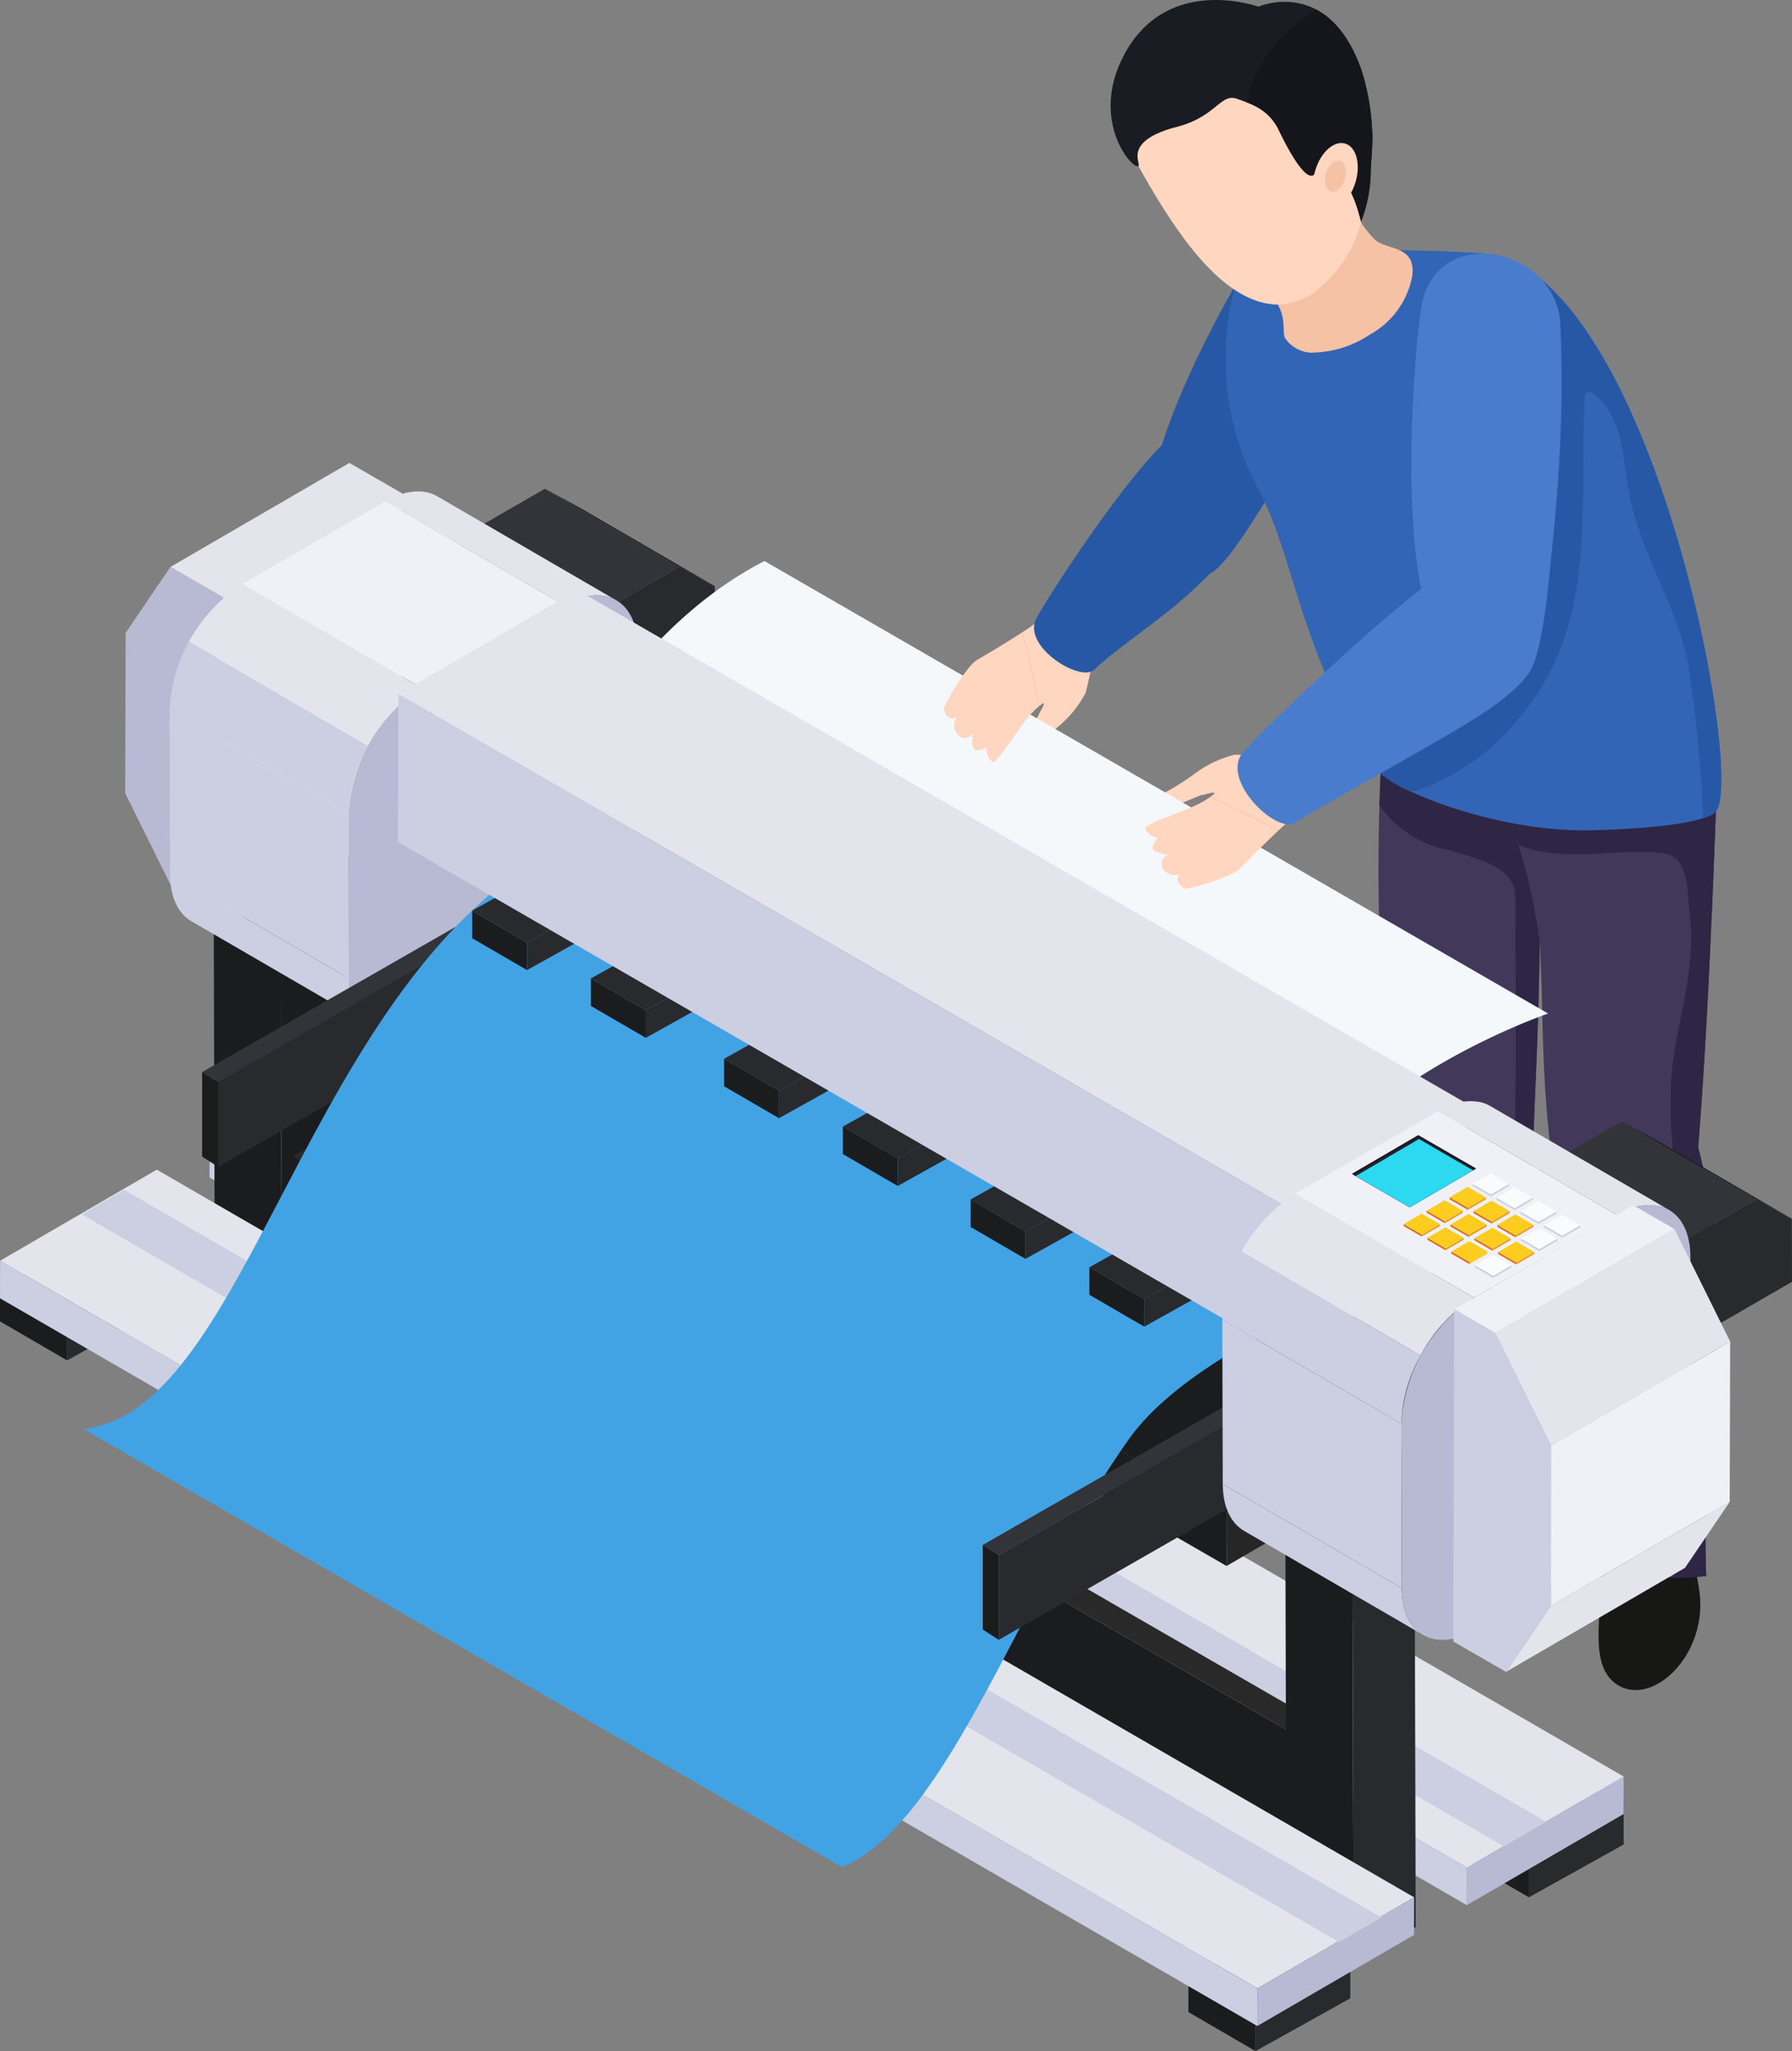 <?xml version="1.0" encoding="UTF-8"?> <svg xmlns="http://www.w3.org/2000/svg" xmlns:xlink="http://www.w3.org/1999/xlink" width="152.426" height="174.446" viewBox="0 0 152.426 174.446"><rect x="0" y="0" width="152.426" height="174.446" fill="#808080" stroke="none"/><defs><clipPath id="clip-path"><path id="Path_848" data-name="Path 848" d="M299.859,386.405l-15.232-8.851c-1.114-.648-1.8-2.025-1.811-3.982l15.232,8.851C298.054,384.38,298.744,385.757,299.859,386.405Z" transform="translate(-282.816 -373.572)" fill="none"></path></clipPath><clipPath id="clip-path-2"><path id="Path_854" data-name="Path 854" d="M298.02,375.761l-15.232-8.851a13.639,13.639,0,0,1,6.188-10.718l15.231,8.851A13.639,13.639,0,0,0,298.02,375.761Z" transform="translate(-282.788 -356.192)" fill="none"></path></clipPath><clipPath id="clip-path-3"><path id="Path_889" data-name="Path 889" d="M362.866,422.89l-15.231-8.851c-1.114-.648-1.806-2.025-1.812-3.982l15.232,8.851C361.061,420.865,361.751,422.242,362.866,422.89Z" transform="translate(-345.823 -410.057)" fill="none"></path></clipPath><clipPath id="clip-path-4"><path id="Path_895" data-name="Path 895" d="M361.027,412.247,345.8,403.394a13.641,13.641,0,0,1,6.188-10.718l15.231,8.851A13.641,13.641,0,0,0,361.027,412.247Z" transform="translate(-345.796 -392.676)" fill="none"></path></clipPath></defs><g id="Group_761" data-name="Group 761" transform="translate(-272.639 -321.245)"><g id="Group_760" data-name="Group 760" transform="translate(272.639 321.245)"><path id="Path_789" data-name="Path 789" d="M335.658,358.467c.227-.232.448-.466.665-.7a16.664,16.664,0,0,1,4.359,3.654,6.97,6.97,0,0,0-.526.506c-.046.055-.092.111-.134.163-.178.883-.392,1.8-.6,2.68a9.459,9.459,0,0,1-2.484,3.013,22.345,22.345,0,0,0-2.534,2.523c-.736.657-1.1-.277-1.049-.451.291-.965,2.012-2.96,2.046-3.149s.591-.952.425-1.049a3.772,3.772,0,0,0-.391.284c-.355-2.132-.864-4.228-1.415-6.3A16.215,16.215,0,0,0,335.658,358.467Z" transform="translate(-247.069 -305.865)" fill="#ffd6bf"></path><path id="Path_790" data-name="Path 790" d="M353.817,371.7c.277-.165.559-.323.841-.477a16.69,16.69,0,0,0-2.5-5.106c-.274.186-.487.321-.617.389-.065.031-.131.063-.19.09-.9-.038-1.846-.05-2.747-.061a9.448,9.448,0,0,0-3.519,1.691,22.23,22.23,0,0,1-3.057,1.857c-.813.557.006,1.134.186,1.126,1.008-.051,3.357-1.245,3.549-1.234s1.066-.345,1.12-.161a3.749,3.749,0,0,1-.368.31c1.984.856,3.9,1.853,5.774,2.884A16.049,16.049,0,0,1,353.817,371.7Z" transform="translate(-243.566 -302.349)" fill="#ffd6bf"></path><g id="Group_551" data-name="Group 551" transform="translate(87.952)"><g id="Group_541" data-name="Group 541" transform="translate(0 18.236)"><path id="Path_791" data-name="Path 791" d="M350.921,336.45c3.7-5.723,11.338.023,9.044,5.457A128.906,128.906,0,0,1,350.13,360.3c-4.369,6.7-4.424,4.8-7.686,1.671C338.586,358.261,347.179,342.237,350.921,336.45Z" transform="translate(-331.602 -334.077)" fill="#2758a6"></path><path id="Path_792" data-name="Path 792" d="M348.138,360.61c-2.869,2.67-6.491,4.95-8.521,6.884-1.228,1.02-5.943-1.941-4.954-4.255.669-1.472,9.668-15.37,12.7-16.325,3.617-1.141,3.439,3.515,4.352,5.41C352.441,353.849,354.347,354.833,348.138,360.61Z" transform="translate(-334.527 -328.745)" fill="#2758a6"></path></g><g id="Group_542" data-name="Group 542" transform="translate(25.353 121.122)"><path id="Path_793" data-name="Path 793" d="M353.011,417.618c1.434,1.208,6.175,1.2,8.567-1.578a8.043,8.043,0,0,1,1.261-1.54,2.568,2.568,0,0,1,1.707-.492c1.022-.107,3.25-.819,3.112-2.6-.236-3.115-1.575-5.356-4.6-4.876a4.935,4.935,0,0,0-1.126.311C358.807,410.526,349.916,415.012,353.011,417.618Z" transform="translate(-352.366 -406.472)" fill="#171716"></path></g><g id="Group_543" data-name="Group 543" transform="translate(29.297 59.267)"><path id="Path_794" data-name="Path 794" d="M356.016,428.894c1.629.917,8.429,1.676,10.271.514,2.055-1.289,1.607-20.414,2.159-32.106.2-4.325.308-8.231.308-8.231.25-9.495.323-20.094.32-19.918.02-1.536.51-5.581.516-6.206l-14.158,4.4c-.883,15.9.544,24.471.372,32.324C355.615,408.189,354.893,428.265,356.016,428.894Z" transform="translate(-355.142 -362.948)" fill="#42395a"></path></g><g id="Group_544" data-name="Group 544" transform="translate(29.381 59.267)"><path id="Path_795" data-name="Path 795" d="M369.565,362.948l-14.158,4.4c-.094,1.69-.161,3.293-.206,4.825a9.275,9.275,0,0,0,5.933,3.809c2.3.767,5.632,1.279,5.632,4.1,0,16.383.512,32.51-2.815,49.405-.034.159-.067.32-.1.479a5.573,5.573,0,0,0,2.41-.557c2.055-1.289,1.607-20.414,2.159-32.106.2-4.325.308-8.231.308-8.231.25-9.495.323-20.094.32-19.918C369.069,367.618,369.559,363.573,369.565,362.948Z" transform="translate(-355.201 -362.948)" fill="#2e2644"></path></g><path id="Path_796" data-name="Path 796" d="M368.663,419.054c.05,3.141-.867,6.9,1.468,8.4,3.02,1.9,7.73-2.582,6.965-8-.315-2.281-.928-3.533-1.052-4.657-.141-1.224.5-2.117-.47-2.761-.608-.4-2.544-.614-3.178-2.741,0,.085-2.19,1.175-2.375,1.307a9.893,9.893,0,0,0-1.808,1.8C367.133,414.051,368.605,415.913,368.663,419.054Z" transform="translate(-320.505 -284.16)" fill="#171716"></path><g id="Group_545" data-name="Group 545" transform="translate(38.045 63.671)"><path id="Path_797" data-name="Path 797" d="M361.3,366.047c.786,1.948,2.358,5.919,2.945,7.488a49.836,49.836,0,0,1,2.051,9.279c.4,9.242-.017,10.451,1.452,22.145,1.36,10.708,1.59,22.133,2.1,30.65,1.335.692,8.29,1.182,10.589.8-.013-.037-.043-.834-.055-1.956-.077-6.455.347-6.688.577-8.27h-.026c1.3-7.345.712-19.292-1.19-26.218,1.07-13.1,1.565-31.209,1.723-33.92Z" transform="translate(-361.297 -366.047)" fill="#42395a"></path></g><g id="Group_546" data-name="Group 546" transform="translate(38.045 63.671)"><path id="Path_798" data-name="Path 798" d="M380.932,426.185c1.3-7.345.712-19.292-1.19-26.218,1.07-13.1,1.565-31.209,1.723-33.92H361.3c.786,1.948,2.358,5.919,2.945,7.488.087.223.171.463.253.716,3.789,1.553,8.214.236,12.248.685,2.3.256,2.048,3.327,2.3,5.375.513,4.353-1.023,8.7-1.535,13.056-.769,9.215,2.56,17.664,2.56,26.623a64.127,64.127,0,0,1-2.515,16.548,18.061,18.061,0,0,0,2.881-.128c-.013-.037-.043-.834-.055-1.956-.077-6.455.347-6.688.577-8.27Z" transform="translate(-361.297 -366.047)" fill="#2e2644"></path></g><path id="Path_799" data-name="Path 799" d="M369.249,336.671c-1.245-.378-15.546-.857-21.074.156-1.151.21-4.551,10.082.571,19.638,3.27,6.1,3.4,13.691,10.122,23.914,1.063,1.617,10,5.346,18.111,5.174,5.524-.114,10.286-.7,10.819-1.734C389.931,379.687,382.377,340.654,369.249,336.671Z" transform="translate(-329.695 -314.938)" fill="#3265b5"></path><path id="Path_800" data-name="Path 800" d="M360.034,373.657c4.433-3.222,7.06-5.895,8.9-11.115,2.909-8.231,2.858-16.964,1.37-25.459a8.494,8.494,0,0,0-1.059-.412c-1.245-.378-15.546-.857-21.074.156-1.151.21-4.551,10.082.57,19.638,2.872,5.356,3.326,11.858,7.937,20.28A12.375,12.375,0,0,1,360.034,373.657Z" transform="translate(-329.695 -314.938)" fill="#3265b5"></path><path id="Path_801" data-name="Path 801" d="M367.26,336.961c2.507,10.667,2.274,27.276-6.831,34.679-1.411,1.148-3.253,1.968-4.482,3.323a3.261,3.261,0,0,0-1.8,3.036c.4.679.829,1.366,1.29,2.069a8.075,8.075,0,0,0,2.915,1.892c.24-.064.485-.111.719-.2a19.1,19.1,0,0,0,8.388-5.979c6.869-8.03,5.16-17.774,5.661-27.492a.346.346,0,0,1,.516-.3c2.83,1.884,2.69,5.83,3.3,8.865,1.093,5.452,4.4,9.734,5.133,15.307a116.96,116.96,0,0,1,1.1,12.044,2.077,2.077,0,0,0,1.2-.7C386.422,379.529,379.494,343.216,367.26,336.961Z" transform="translate(-326.265 -314.626)" fill="#2758a6"></path><g id="Group_547" data-name="Group 547" transform="translate(18.416 16.602)"><path id="Path_802" data-name="Path 802" d="M350.427,345.085a2.841,2.841,0,0,0,2.106,1.229,9.042,9.042,0,0,0,5.109-1.535,7.18,7.18,0,0,0,3.611-5.041c.274-2.693-2.3-2.034-3.323-3.161a12.122,12.122,0,0,1-1.087-1.38l-.013-.018a12.955,12.955,0,0,1-1.218-2.253l-8.128,5.27s1.5,2.356,2.46,4.3C350.471,343.56,350.192,344.735,350.427,345.085Z" transform="translate(-347.485 -332.927)" fill="#f5c2a6"></path></g><g id="Group_549" data-name="Group 549" transform="translate(6.52)"><g id="Group_548" data-name="Group 548"><path id="Path_803" data-name="Path 803" d="M352.6,345.485a5.529,5.529,0,0,0,4.033-1.536,11.033,11.033,0,0,0,3.3-5.082,2.588,2.588,0,0,0,.1-.564c.006-.028.011-.057.028-.068a25.917,25.917,0,0,0-.9-8.506c-.132-.308-.266-.618-.388-.911-2.429-4.956-7.259-3.308-12.006-3.615-2.694-.186-5.007.718-6.087,2.49-.925,1.519-.9,3.674.543,6.272C344.39,339.617,348.187,345.126,352.6,345.485Z" transform="translate(-338.723 -319.591)" fill="#ffd6bf"></path><path id="Path_804" data-name="Path 804" d="M341.469,335.363c.286-.193-1.4-2.12,3.311-3.338,3.32-.86,3.684-2.895,5.1-2.372,1.252.459,2.706.919,3.519,2.622.389.817,2.606,5.392,3.239,3.416.4-1.248.6-.273,1.234.03,1.69.792,2.288,3.473,2.542,4.363a12.3,12.3,0,0,0,.824-4.444c0-.233.189-2.271.124-3.125a20.186,20.186,0,0,0-.9-5.257c-2.814-8.095-8.787-5.443-8.787-5.443s-7.637-2.784-11.342,3.958C337.229,331.428,340.967,335.7,341.469,335.363Z" transform="translate(-339.115 -321.245)" fill="#191c22"></path><path id="Path_805" data-name="Path 805" d="M351.242,323.283a10.98,10.98,0,0,0-3.968,6.438,4.56,4.56,0,0,1,2.692,2.312c.389.817,2.606,5.392,3.239,3.416.4-1.248.6-.273,1.234.03,1.69.792,2.288,3.473,2.542,4.363a12.3,12.3,0,0,0,.824-4.444c0-.233.189-2.272.124-3.125a20.184,20.184,0,0,0-.9-5.257c-1.019-2.932-2.453-4.45-3.867-5.2A9.251,9.251,0,0,0,351.242,323.283Z" transform="translate(-335.678 -321.004)" fill="#14161b"></path></g><path id="Path_806" data-name="Path 806" d="M352.294,335.4c.944.286,2.082-.725,2.544-2.257s.072-3-.871-3.29-2.083.728-2.544,2.258S351.35,335.114,352.294,335.4Z" transform="translate(-334.013 -317.641)" fill="#ffd6bf"></path><path id="Path_807" data-name="Path 807" d="M352.438,333.481c.442.132.976-.341,1.194-1.059s.034-1.408-.409-1.542-.976.341-1.192,1.059S352,333.348,352.438,333.481Z" transform="translate(-333.713 -317.197)" fill="#f5c2a6"></path></g><g id="Group_550" data-name="Group 550" transform="translate(17.31 21.576)"><path id="Path_808" data-name="Path 808" d="M357.916,341.255c1.016-7.63,11.591-5.447,11.87,1.211.377,8.976-.324,15.587-1.17,23.527-1.229,8.949-2.2,7.042-7.042,5.415C355.843,369.482,356.888,348.97,357.916,341.255Z" transform="translate(-342.326 -336.427)" fill="#4a7ccd"></path><path id="Path_809" data-name="Path 809" d="M365.581,369.355c-3.8,2.264-11.359,6.439-14.064,8.091-1.6.834-6.1-3.56-4.455-5.879,1.091-1.467,17.355-17.188,20.925-17.52,4.265-.4,2.959,4.7,3.513,7.012C371.947,362.915,373.814,364.458,365.581,369.355Z" transform="translate(-346.707 -329.016)" fill="#4a7ccd"></path></g></g><g id="Group_759" data-name="Group 759" transform="translate(0 39.369)"><g id="Group_556" data-name="Group 556" transform="translate(101.085 124.406)"><g id="Group_555" data-name="Group 555" style="isolation: isolate"><g id="Group_552" data-name="Group 552" transform="translate(0 4.492)"><path id="Path_810" data-name="Path 810" d="M349.48,445.825l-5.712-3.319v-2.86l5.712,3.319Z" transform="translate(-343.768 -439.646)" fill="#1b1c1e"></path></g><g id="Group_553" data-name="Group 553"><path id="Path_811" data-name="Path 811" d="M349.48,444.3l-5.712-3.319,8.059-4.492,5.712,3.319Z" transform="translate(-343.768 -436.485)" fill="#282a2e"></path></g><g id="Group_554" data-name="Group 554" transform="translate(5.712 3.319)"><path id="Path_812" data-name="Path 812" d="M355.846,438.821v2.86l-8.059,4.492v-2.86Z" transform="translate(-347.787 -438.821)" fill="#282a2e"></path></g></g></g><g id="Group_561" data-name="Group 561" transform="translate(0 65.662)"><g id="Group_560" data-name="Group 560" style="isolation: isolate"><g id="Group_557" data-name="Group 557" transform="translate(0 4.492)"><path id="Path_813" data-name="Path 813" d="M278.351,404.489l-5.712-3.319V398.31l5.712,3.319Z" transform="translate(-272.639 -398.31)" fill="#1b1c1e"></path></g><g id="Group_558" data-name="Group 558"><path id="Path_814" data-name="Path 814" d="M278.351,402.961l-5.712-3.319,8.059-4.492,5.712,3.319Z" transform="translate(-272.639 -395.15)" fill="#282a2e"></path></g><g id="Group_559" data-name="Group 559" transform="translate(5.712 3.319)"><path id="Path_815" data-name="Path 815" d="M284.717,397.486v2.859l-8.059,4.492v-2.86Z" transform="translate(-276.658 -397.486)" fill="#282a2e"></path></g></g></g><g id="Group_566" data-name="Group 566" transform="translate(124.335 111.326)"><g id="Group_565" data-name="Group 565" style="isolation: isolate"><g id="Group_562" data-name="Group 562" transform="translate(0 4.492)"><path id="Path_816" data-name="Path 816" d="M365.839,436.621l-5.712-3.319v-2.86l5.712,3.319Z" transform="translate(-360.127 -430.442)" fill="#1b1c1e"></path></g><g id="Group_563" data-name="Group 563"><path id="Path_817" data-name="Path 817" d="M365.839,435.092l-5.712-3.319,8.059-4.492L373.9,430.6Z" transform="translate(-360.127 -427.281)" fill="#282a2e"></path></g><g id="Group_564" data-name="Group 564" transform="translate(5.712 3.319)"><path id="Path_818" data-name="Path 818" d="M372.205,429.617v2.859l-8.059,4.492v-2.859Z" transform="translate(-364.146 -429.617)" fill="#282a2e"></path></g></g></g><g id="Group_571" data-name="Group 571" transform="translate(17.824 49.834)"><g id="Group_570" data-name="Group 570" style="isolation: isolate"><g id="Group_567" data-name="Group 567" transform="translate(106.945 61.887)"><path id="Path_819" data-name="Path 819" d="M360.442,435.3l13.327-7.745-.009,3.2L360.433,438.5Z" transform="translate(-360.433 -427.559)" fill="#b7bad2"></path></g><g id="Group_568" data-name="Group 568" transform="translate(0.009)"><path id="Path_820" data-name="Path 820" d="M285.188,391.757l13.327-7.745L405.46,445.9l-13.327,7.745Z" transform="translate(-285.188 -384.012)" fill="#e4e4ed"></path></g><g id="Group_569" data-name="Group 569" transform="translate(0 7.745)"><path id="Path_821" data-name="Path 821" d="M392.135,451.349l-.009,3.2L285.181,392.659l.009-3.2Z" transform="translate(-285.181 -389.462)" fill="#cccee1"></path></g></g></g><g id="Group_572" data-name="Group 572" transform="translate(20.97 53.686)"><path id="Path_822" data-name="Path 822" d="M287.4,388.809l3.6-2.086,106.945,61.887-3.6,2.086Z" transform="translate(-287.395 -386.723)" fill="#cccee1"></path></g><g id="Group_577" data-name="Group 577" transform="translate(18.139 20.424)"><g id="Group_576" data-name="Group 576" style="isolation: isolate"><g id="Group_573" data-name="Group 573" transform="translate(0 3.048)"><path id="Path_823" data-name="Path 823" d="M291.252,417.327l-5.712-3.319-.138-48.545,5.712,3.319Z" transform="translate(-285.403 -365.463)" fill="#1b1c1e"></path></g><g id="Group_574" data-name="Group 574"><path id="Path_824" data-name="Path 824" d="M291.115,369.686l-5.712-3.319,5.28-3.048,5.712,3.319Z" transform="translate(-285.403 -363.318)" fill="#282a2e"></path></g><g id="Group_575" data-name="Group 575" transform="translate(5.712 3.319)"><path id="Path_825" data-name="Path 825" d="M294.7,365.654l.138,48.544-5.279,3.048-.138-48.545Z" transform="translate(-289.422 -365.654)" fill="#1b1c1e"></path></g></g></g><g id="Group_582" data-name="Group 582" transform="translate(24.84 57.873)"><g id="Group_581" data-name="Group 581" style="isolation: isolate"><g id="Group_578" data-name="Group 578" transform="translate(84.675 48.851)"><path id="Path_826" data-name="Path 826" d="M349.756,425.149l1.9-1.106L351.6,434.4l-1.9,1.106Z" transform="translate(-349.699 -424.043)" fill="#282a2e"></path></g><g id="Group_579" data-name="Group 579" transform="translate(0.056)"><path id="Path_827" data-name="Path 827" d="M290.158,390.776l1.9-1.106,84.675,48.851-1.9,1.106Z" transform="translate(-290.158 -389.669)" fill="#292929"></path></g><g id="Group_580" data-name="Group 580" transform="translate(0 1.106)"><path id="Path_828" data-name="Path 828" d="M374.849,439.3l-.056,10.362-84.675-48.851.056-10.362Z" transform="translate(-290.118 -390.448)" fill="#1b1c1e"></path></g></g></g><g id="Group_587" data-name="Group 587" transform="translate(109.29 72.66)"><g id="Group_586" data-name="Group 586" style="isolation: isolate"><g id="Group_583" data-name="Group 583" transform="translate(0 3.048)"><path id="Path_829" data-name="Path 829" d="M355.391,454.083l-5.712-3.319-.138-48.545,5.712,3.319Z" transform="translate(-349.541 -402.219)" fill="#1b1c1e"></path></g><g id="Group_584" data-name="Group 584"><path id="Path_830" data-name="Path 830" d="M355.253,406.442l-5.712-3.319,5.279-3.048,5.712,3.319Z" transform="translate(-349.541 -400.074)" fill="#282a2e"></path></g><g id="Group_585" data-name="Group 585" transform="translate(5.712 3.319)"><path id="Path_831" data-name="Path 831" d="M358.84,402.41l.138,48.544L353.7,454l-.138-48.545Z" transform="translate(-353.56 -402.41)" fill="#282a2e"></path></g></g></g><g id="Group_593" data-name="Group 593" transform="translate(0 60.11)"><g id="Group_592" data-name="Group 592" style="isolation: isolate"><g id="Group_588" data-name="Group 588" transform="translate(106.945 61.887)"><path id="Path_832" data-name="Path 832" d="M347.9,442.534l13.327-7.745-.009,3.2-13.327,7.745Z" transform="translate(-347.891 -434.79)" fill="#b7bad2"></path></g><g id="Group_589" data-name="Group 589" transform="translate(0.009)"><path id="Path_833" data-name="Path 833" d="M272.646,398.988l13.327-7.745L392.918,453.13l-13.327,7.745Z" transform="translate(-272.646 -391.243)" fill="#e4e4ed"></path></g><g id="Group_590" data-name="Group 590" transform="translate(6.968 1.721)"><path id="Path_834" data-name="Path 834" d="M277.543,394.54l3.595-2.086,106.945,61.887-3.6,2.086Z" transform="translate(-277.543 -392.454)" fill="#cccee1"></path></g><g id="Group_591" data-name="Group 591" transform="translate(0 7.745)"><path id="Path_835" data-name="Path 835" d="M379.594,458.58l-.009,3.2L272.639,399.889l.009-3.2Z" transform="translate(-272.639 -396.693)" fill="#cccee1"></path></g></g></g><g id="Group_599" data-name="Group 599" transform="translate(32.778 2.198)"><g id="Group_598" data-name="Group 598" style="isolation: isolate"><g id="Group_594" data-name="Group 594" transform="translate(13.573)"><path id="Path_836" data-name="Path 836" d="M316.678,357.132l-11.423-6.639,3.028,1.652,11.423,6.638Z" transform="translate(-305.255 -350.493)" fill="#1b1c1e"></path></g><g id="Group_595" data-name="Group 595" transform="translate(0 7.837)"><path id="Path_837" data-name="Path 837" d="M307.152,371.4l-11.423-6.638-.025-8.754,11.423,6.639Z" transform="translate(-295.704 -356.007)" fill="#1b1c1e"></path></g><g id="Group_596" data-name="Group 596"><path id="Path_838" data-name="Path 838" d="M307.127,364.968,295.7,358.33l13.573-7.837,11.423,6.639Z" transform="translate(-295.704 -350.493)" fill="#323439"></path></g><g id="Group_597" data-name="Group 597" transform="translate(11.423 6.639)"><path id="Path_839" data-name="Path 839" d="M317.315,355.164l3.028,1.652.015,5.359-16.592,9.579L303.742,363Z" transform="translate(-303.742 -355.164)" fill="#282a2e"></path></g></g></g><g id="Group_605" data-name="Group 605" transform="translate(124.387 56)"><g id="Group_604" data-name="Group 604" style="isolation: isolate"><g id="Group_600" data-name="Group 600" transform="translate(13.573)"><path id="Path_840" data-name="Path 840" d="M381.138,394.99l-11.423-6.639L372.743,390l11.423,6.638Z" transform="translate(-369.715 -388.351)" fill="#1b1c1e"></path></g><g id="Group_601" data-name="Group 601" transform="translate(0 7.837)"><path id="Path_841" data-name="Path 841" d="M371.612,409.257l-11.423-6.638-.025-8.754,11.423,6.639Z" transform="translate(-360.164 -393.865)" fill="#1b1c1e"></path></g><g id="Group_602" data-name="Group 602"><path id="Path_842" data-name="Path 842" d="M371.587,402.826l-11.423-6.639,13.573-7.837,11.423,6.639Z" transform="translate(-360.164 -388.351)" fill="#323439"></path></g><g id="Group_603" data-name="Group 603" transform="translate(11.423 6.639)"><path id="Path_843" data-name="Path 843" d="M381.775,393.022l3.028,1.652.015,5.359-16.592,9.579-.025-8.754Z" transform="translate(-368.202 -393.022)" fill="#282a2e"></path></g></g></g><g id="Group_610" data-name="Group 610" transform="translate(10.645)"><g id="Group_609" data-name="Group 609" style="isolation: isolate"><g id="Group_606" data-name="Group 606" transform="translate(8.247 2.588)"><path id="Path_844" data-name="Path 844" d="M286.013,359.619l15.231-8.852-.08,28.249-15.231,8.851Z" transform="translate(-285.933 -350.768)" fill="#f0f0f7"></path></g><g id="Group_607" data-name="Group 607" transform="translate(3.845)"><path id="Path_845" data-name="Path 845" d="M282.835,357.8l15.231-8.851,4.483,2.588-15.231,8.852Z" transform="translate(-282.835 -348.947)" fill="#e4e4ed"></path></g><g id="Group_608" data-name="Group 608" transform="translate(0 8.851)"><path id="Path_846" data-name="Path 846" d="M288.457,357.763l-.08,28.249-3.5-2.022-4.744-9.568.039-13.639,3.806-5.608Z" transform="translate(-280.13 -355.175)" fill="#b7bad2"></path></g></g></g><g id="Group_621" data-name="Group 621" transform="translate(14.423 2.422)"><g id="Group_620" data-name="Group 620" style="isolation: isolate"><g id="Group_613" data-name="Group 613" transform="translate(0.04 32.574)" style="isolation: isolate"><g id="Group_612" data-name="Group 612" clip-path="url(#clip-path)"><g id="Group_611" data-name="Group 611"><path id="Path_847" data-name="Path 847" d="M299.859,386.405l-15.232-8.851c-1.114-.648-1.8-2.025-1.811-3.982l15.232,8.851c.006,1.957.7,3.334,1.811,3.982Z" transform="translate(-282.816 -373.572)" fill="#cccee1"></path></g></g></g><path id="Path_849" data-name="Path 849" d="M311.483,360.065c.145-.07.288-.134.431-.189l.058-.021c.129-.05.257-.094.382-.132l.085-.027c.136-.04.271-.074.4-.1l.081-.016c.121-.021.239-.04.357-.053l.058-.007c.128-.011.254-.017.378-.017h.085c.122,0,.243.01.361.024h.009a3.471,3.471,0,0,1,.35.065l.074.019a2.859,2.859,0,0,1,.354.115l.057.024a3.1,3.1,0,0,1,.345.169l-15.232-8.851a2.754,2.754,0,0,0-.344-.169l-.057-.024a2.948,2.948,0,0,0-.354-.115l-.031-.01-.043-.009a3.486,3.486,0,0,0-.351-.065h-.007a3.35,3.35,0,0,0-.362-.024h-.084c-.125,0-.25,0-.379.017l-.058.007c-.117.013-.234.03-.355.053l-.081.016c-.134.027-.269.061-.405.1l-.085.027c-.126.038-.253.081-.382.131l-.06.023c-.142.055-.286.119-.431.189l-.1.048c-.148.074-.3.151-.448.239l15.231,8.851c.151-.087.3-.165.449-.239Z" transform="translate(-277.348 -350.651)" fill="#e4e4ed"></path><g id="Group_614" data-name="Group 614" transform="translate(0.001 18.593)"><path id="Path_850" data-name="Path 850" d="M298.059,386.567l-15.231-8.851-.04-13.982,15.231,8.851Z" transform="translate(-282.789 -363.734)" fill="#cccee1"></path></g><g id="Group_615" data-name="Group 615" transform="translate(6.188 0.849)"><path id="Path_851" data-name="Path 851" d="M302.373,367.125l-15.231-8.851,12.168-7.025,15.231,8.851Z" transform="translate(-287.142 -351.249)" fill="#f0f0f7"></path></g><g id="Group_618" data-name="Group 618" transform="translate(0 7.875)" style="isolation: isolate"><g id="Group_617" data-name="Group 617" clip-path="url(#clip-path-2)"><g id="Group_616" data-name="Group 616" transform="translate(0)" style="isolation: isolate"><path id="Path_852" data-name="Path 852" d="M298.02,374.306l-15.232-8.851a12.41,12.41,0,0,1,1.643-5.807l15.231,8.851a12.391,12.391,0,0,0-1.641,5.807Z" transform="translate(-282.788 -354.736)" fill="#cccee1"></path><path id="Path_853" data-name="Path 853" d="M299.175,369.955,283.944,361.1a12.8,12.8,0,0,1,4.545-4.912l15.231,8.851a12.822,12.822,0,0,0-4.545,4.911Z" transform="translate(-282.301 -356.192)" fill="#e4e4ed"></path></g></g></g><g id="Group_619" data-name="Group 619" transform="translate(15.232 8.849)"><path id="Path_855" data-name="Path 855" d="M311.86,357.729c3.429-1.98,6.218-.391,6.229,3.55l.04,13.981a13.636,13.636,0,0,1-6.189,10.717L299.773,393c-3.429,1.98-6.218.392-6.228-3.549l-.04-13.981a13.639,13.639,0,0,1,6.186-10.718Z" transform="translate(-293.506 -356.878)" fill="#b7bad2"></path></g></g></g><g id="Group_626" data-name="Group 626" transform="translate(28.701 32.301)"><g id="Group_625" data-name="Group 625" style="isolation: isolate"><g id="Group_622" data-name="Group 622" transform="translate(75.632 43.666)"><path id="Path_856" data-name="Path 856" d="M346.078,415.678,368.924,402.4l-.025,4.574-22.847,13.277Z" transform="translate(-346.053 -402.401)" fill="#262626"></path></g><g id="Group_623" data-name="Group 623" transform="translate(0.025)"><path id="Path_857" data-name="Path 857" d="M292.852,384.952,315.7,371.675l75.631,43.666-22.847,13.277Z" transform="translate(-292.852 -371.675)" fill="#1b1c1e"></path></g><g id="Group_624" data-name="Group 624" transform="translate(0 13.277)"><path id="Path_858" data-name="Path 858" d="M368.491,424.684l-.025,4.574-75.632-43.666.025-4.574Z" transform="translate(-292.835 -381.018)" fill="#1b1c1e"></path></g></g></g><g id="Group_631" data-name="Group 631" transform="translate(17.195 38.268)"><g id="Group_630" data-name="Group 630" style="isolation: isolate"><g id="Group_627" data-name="Group 627"><path id="Path_859" data-name="Path 859" d="M286.1,390.3l-1.361-.882,23.633-13.542,1.361.882Z" transform="translate(-284.739 -375.874)" fill="#323439"></path></g><g id="Group_628" data-name="Group 628" transform="translate(0 13.542)"><path id="Path_860" data-name="Path 860" d="M286.1,393.472l-1.361-.883,0-7.186,1.361.882Z" transform="translate(-284.739 -385.403)" fill="#1b1b1b"></path></g><g id="Group_629" data-name="Group 629" transform="translate(1.361 0.882)"><path id="Path_861" data-name="Path 861" d="M285.7,390.037,309.329,376.5l0,7.187L285.7,397.223Z" transform="translate(-285.697 -376.495)" fill="#282a2e"></path></g></g></g><g id="Group_632" data-name="Group 632" transform="translate(7.094 32.502)"><path id="Path_862" data-name="Path 862" d="M318.418,371.817c-21.9,11.264-26.486,48.185-40.787,49.665l64.541,37.264c9.107-3.82,15.358-23.79,24.457-36.5,3.614-5.048,12.11-9.606,18.151-11.841.1-.038.2-.068.3-.1Z" transform="translate(-277.631 -371.817)" fill="#42a3e4"></path></g><g id="Group_633" data-name="Group 633" transform="translate(49.034 8.345)"><path id="Path_863" data-name="Path 863" d="M325.374,378.348c15.806,8.1,30.6,18.026,45.968,26.907l0-.006c3.614-5.048,12.111-9.606,18.151-11.841.1-.038.2-.068.3-.1l-66.66-38.487c-6.691,3.441-11.764,9.277-15.994,15.765A121.274,121.274,0,0,1,325.374,378.348Z" transform="translate(-307.142 -354.819)" fill="#f5f8fb"></path></g><g id="Group_638" data-name="Group 638" transform="translate(83.587 78.489)"><g id="Group_637" data-name="Group 637" style="isolation: isolate"><g id="Group_634" data-name="Group 634"><path id="Path_864" data-name="Path 864" d="M332.817,418.6l-1.361-.882,23.632-13.542,1.361.882Z" transform="translate(-331.455 -404.176)" fill="#323439"></path></g><g id="Group_635" data-name="Group 635" transform="translate(0 13.542)"><path id="Path_865" data-name="Path 865" d="M332.82,421.773l-1.361-.882,0-7.186,1.361.882Z" transform="translate(-331.455 -413.704)" fill="#1b1b1b"></path></g><g id="Group_636" data-name="Group 636" transform="translate(1.361 0.882)"><path id="Path_866" data-name="Path 866" d="M332.413,418.338,356.046,404.8l0,7.186-23.632,13.542Z" transform="translate(-332.413 -404.797)" fill="#282a2e"></path></g></g></g><g id="Group_643" data-name="Group 643" transform="translate(40.163 34.409)"><g id="Group_642" data-name="Group 642" style="isolation: isolate"><g id="Group_639" data-name="Group 639" transform="translate(0 3.673)"><path id="Path_867" data-name="Path 867" d="M305.57,380.8l-4.67-2.714v-2.338l4.67,2.714Z" transform="translate(-300.9 -375.743)" fill="#1b1c1e"></path></g><g id="Group_640" data-name="Group 640"><path id="Path_868" data-name="Path 868" d="M305.57,379.545l-4.67-2.714,6.59-3.673,4.67,2.714Z" transform="translate(-300.9 -373.159)" fill="#282a2e"></path></g><g id="Group_641" data-name="Group 641" transform="translate(4.67 2.714)"><path id="Path_869" data-name="Path 869" d="M310.776,375.068v2.338l-6.59,3.673v-2.338Z" transform="translate(-304.186 -375.068)" fill="#282a2e"></path></g></g></g><g id="Group_648" data-name="Group 648" transform="translate(50.262 40.175)"><g id="Group_647" data-name="Group 647" style="isolation: isolate"><g id="Group_644" data-name="Group 644" transform="translate(0 3.673)"><path id="Path_870" data-name="Path 870" d="M312.676,384.852l-4.67-2.714V379.8l4.67,2.714Z" transform="translate(-308.006 -379.8)" fill="#1b1c1e"></path></g><g id="Group_645" data-name="Group 645"><path id="Path_871" data-name="Path 871" d="M312.676,383.6l-4.67-2.714,6.59-3.673,4.67,2.714Z" transform="translate(-308.006 -377.216)" fill="#282a2e"></path></g><g id="Group_646" data-name="Group 646" transform="translate(4.67 2.714)"><path id="Path_872" data-name="Path 872" d="M317.882,379.126v2.338l-6.59,3.673V382.8Z" transform="translate(-311.292 -379.126)" fill="#282a2e"></path></g></g></g><g id="Group_653" data-name="Group 653" transform="translate(61.592 47.007)"><g id="Group_652" data-name="Group 652" style="isolation: isolate"><g id="Group_649" data-name="Group 649" transform="translate(0 3.673)"><path id="Path_873" data-name="Path 873" d="M320.649,389.659l-4.67-2.714v-2.338l4.67,2.714Z" transform="translate(-315.979 -384.607)" fill="#1b1c1e"></path></g><g id="Group_650" data-name="Group 650"><path id="Path_874" data-name="Path 874" d="M320.649,388.41l-4.67-2.714,6.59-3.673,4.67,2.714Z" transform="translate(-315.979 -382.023)" fill="#282a2e"></path></g><g id="Group_651" data-name="Group 651" transform="translate(4.67 2.714)"><path id="Path_875" data-name="Path 875" d="M325.854,383.933v2.338l-6.59,3.673v-2.338Z" transform="translate(-319.265 -383.933)" fill="#282a2e"></path></g></g></g><g id="Group_658" data-name="Group 658" transform="translate(71.692 52.773)"><g id="Group_657" data-name="Group 657" style="isolation: isolate"><g id="Group_654" data-name="Group 654" transform="translate(0 3.673)"><path id="Path_876" data-name="Path 876" d="M327.755,393.717,323.085,391v-2.338l4.67,2.714Z" transform="translate(-323.085 -388.665)" fill="#1b1c1e"></path></g><g id="Group_655" data-name="Group 655"><path id="Path_877" data-name="Path 877" d="M327.755,392.467l-4.67-2.714,6.59-3.673,4.67,2.714Z" transform="translate(-323.085 -386.08)" fill="#282a2e"></path></g><g id="Group_656" data-name="Group 656" transform="translate(4.67 2.714)"><path id="Path_878" data-name="Path 878" d="M332.961,387.99v2.338L326.371,394v-2.338Z" transform="translate(-326.371 -387.99)" fill="#282a2e"></path></g></g></g><g id="Group_663" data-name="Group 663" transform="translate(82.559 58.972)"><g id="Group_662" data-name="Group 662" style="isolation: isolate"><g id="Group_659" data-name="Group 659" transform="translate(0 3.673)"><path id="Path_879" data-name="Path 879" d="M335.4,398.078l-4.67-2.714v-2.338l4.67,2.714Z" transform="translate(-330.732 -393.026)" fill="#1b1c1e"></path></g><g id="Group_660" data-name="Group 660"><path id="Path_880" data-name="Path 880" d="M335.4,396.829l-4.67-2.714,6.59-3.673,4.67,2.714Z" transform="translate(-330.732 -390.442)" fill="#282a2e"></path></g><g id="Group_661" data-name="Group 661" transform="translate(4.67 2.714)"><path id="Path_881" data-name="Path 881" d="M340.608,392.352v2.338l-6.59,3.673v-2.338Z" transform="translate(-334.018 -392.352)" fill="#282a2e"></path></g></g></g><g id="Group_668" data-name="Group 668" transform="translate(92.659 64.738)"><g id="Group_667" data-name="Group 667" style="isolation: isolate"><g id="Group_664" data-name="Group 664" transform="translate(0 3.673)"><path id="Path_882" data-name="Path 882" d="M342.509,402.136l-4.67-2.714v-2.338l4.67,2.714Z" transform="translate(-337.839 -397.084)" fill="#1b1c1e"></path></g><g id="Group_665" data-name="Group 665"><path id="Path_883" data-name="Path 883" d="M342.509,400.886l-4.67-2.714,6.59-3.673,4.67,2.714Z" transform="translate(-337.839 -394.5)" fill="#282a2e"></path></g><g id="Group_666" data-name="Group 666" transform="translate(4.67 2.714)"><path id="Path_884" data-name="Path 884" d="M347.714,396.409v2.338l-6.59,3.673v-2.338Z" transform="translate(-341.125 -396.409)" fill="#282a2e"></path></g></g></g><g id="Group_673" data-name="Group 673" transform="translate(33.85 10.812)"><g id="Group_672" data-name="Group 672" style="isolation: isolate"><g id="Group_669" data-name="Group 669" transform="translate(75.632 43.666)"><path id="Path_885" data-name="Path 885" d="M349.711,396.132l15.231-8.851-.036,12.584-15.231,8.852Z" transform="translate(-349.676 -387.28)" fill="#e4e4ed"></path></g><g id="Group_670" data-name="Group 670" transform="translate(0.036)"><path id="Path_886" data-name="Path 886" d="M296.483,365.406l15.231-8.851,75.631,43.666-15.231,8.851Z" transform="translate(-296.483 -356.555)" fill="#e4e4ed"></path></g><g id="Group_671" data-name="Group 671" transform="translate(0 8.851)"><path id="Path_887" data-name="Path 887" d="M372.125,406.449l-.036,12.585-75.632-43.666.036-12.585Z" transform="translate(-296.458 -362.783)" fill="#cccee1"></path></g></g></g><g id="Group_684" data-name="Group 684" transform="translate(103.967 54.27)"><g id="Group_683" data-name="Group 683" style="isolation: isolate"><g id="Group_676" data-name="Group 676" transform="translate(0.039 32.578)" style="isolation: isolate"><g id="Group_675" data-name="Group 675" clip-path="url(#clip-path-3)"><g id="Group_674" data-name="Group 674"><path id="Path_888" data-name="Path 888" d="M362.866,422.89l-15.231-8.851c-1.114-.648-1.806-2.025-1.812-3.982l15.232,8.851c.006,1.957.7,3.334,1.811,3.982Z" transform="translate(-345.823 -410.057)" fill="#cccee1"></path></g></g></g><g id="Group_677" data-name="Group 677" transform="translate(0 18.596)"><path id="Path_890" data-name="Path 890" d="M361.066,423.051,345.835,414.2l-.039-13.982,15.231,8.851Z" transform="translate(-345.796 -400.219)" fill="#cccee1"></path></g><g id="Group_678" data-name="Group 678" transform="translate(6.188 0.851)"><path id="Path_891" data-name="Path 891" d="M365.381,403.609l-15.231-8.851,12.168-7.025,15.231,8.851Z" transform="translate(-350.15 -387.733)" fill="#f0f0f7"></path></g><path id="Path_892" data-name="Path 892" d="M363.13,387.552a3.029,3.029,0,0,0-.787-.317,4.947,4.947,0,0,0-3.631.75l15.231,8.851a4.95,4.95,0,0,1,3.631-.75,2.962,2.962,0,0,1,.787.318Z" transform="translate(-340.356 -387.134)" fill="#e4e4ed"></path><g id="Group_681" data-name="Group 681" transform="translate(0 7.877)" style="isolation: isolate"><g id="Group_680" data-name="Group 680" clip-path="url(#clip-path-4)"><g id="Group_679" data-name="Group 679" style="isolation: isolate"><path id="Path_893" data-name="Path 893" d="M361.027,410.791,345.8,401.938a12.393,12.393,0,0,1,1.641-5.805l15.231,8.851a12.413,12.413,0,0,0-1.641,5.807Z" transform="translate(-345.796 -391.22)" fill="#cccee1"></path><path id="Path_894" data-name="Path 894" d="M362.182,406.44l-15.231-8.851a12.82,12.82,0,0,1,4.546-4.913l15.231,8.851a12.831,12.831,0,0,0-4.546,4.913Z" transform="translate(-345.309 -392.676)" fill="#e4e4ed"></path></g></g></g><g id="Group_682" data-name="Group 682" transform="translate(15.231 8.851)"><path id="Path_896" data-name="Path 896" d="M374.869,394.213c3.429-1.98,6.219-.391,6.229,3.55l.04,13.981a13.643,13.643,0,0,1-6.188,10.72l-12.168,7.025c-3.429,1.98-6.218.389-6.229-3.55l-.04-13.981a13.641,13.641,0,0,1,6.188-10.72Z" transform="translate(-356.513 -393.362)" fill="#b7bad2"></path></g></g></g><g id="Group_691" data-name="Group 691" transform="translate(123.608 63.133)"><g id="Group_690" data-name="Group 690" style="isolation: isolate"><g id="Group_685" data-name="Group 685" transform="translate(4.484 25.231)"><path id="Path_897" data-name="Path 897" d="M366.576,419.975l15.231-8.851-3.8,5.609-15.231,8.851Z" transform="translate(-362.772 -411.124)" fill="#e4e4ed"></path></g><g id="Group_686" data-name="Group 686" transform="translate(8.289 11.592)"><path id="Path_898" data-name="Path 898" d="M365.487,410.378l15.231-8.851-.039,13.639-15.231,8.851Z" transform="translate(-365.449 -401.527)" fill="#f0f0f7"></path></g><g id="Group_687" data-name="Group 687" transform="translate(3.583 2.022)"><path id="Path_899" data-name="Path 899" d="M362.137,403.644l15.231-8.851,4.744,9.57-15.231,8.851Z" transform="translate(-362.137 -394.793)" fill="#e4e4ed"></path></g><g id="Group_688" data-name="Group 688" transform="translate(0.08)"><path id="Path_900" data-name="Path 900" d="M359.673,402.221,374.9,393.37l3.5,2.023-15.231,8.851Z" transform="translate(-359.673 -393.37)" fill="#f0f0f7"></path></g><g id="Group_689" data-name="Group 689" transform="translate(0 8.851)"><path id="Path_901" data-name="Path 901" d="M363.2,401.621l4.744,9.57-.039,13.639-3.8,5.609-4.484-2.589.08-28.251Z" transform="translate(-359.616 -399.598)" fill="#cccee1"></path></g></g></g><g id="Group_758" data-name="Group 758" transform="translate(114.983 57.168)"><g id="Group_692" data-name="Group 692"><path id="Path_902" data-name="Path 902" d="M353.547,392.474l.122.07,4.806,2.775,5.529-3.23.121-.07-4.927-2.845Z" transform="translate(-353.547 -389.173)" fill="#171721"></path><path id="Path_903" data-name="Path 903" d="M353.632,392.5l.2.118,4.6,2.657,5.385-3.147.144-.083-4.806-2.775Z" transform="translate(-353.511 -389.131)" fill="#22222d"></path><path id="Path_904" data-name="Path 904" d="M353.776,392.561l4.6,2.657,5.385-3.147-4.6-2.657Z" transform="translate(-353.45 -389.072)" fill="#2dd9f1"></path><path id="Path_905" data-name="Path 905" d="M357.825,389.413l-.345.2a41.688,41.688,0,0,0-.533,5.548l.1.054,1.116-.651c.171-1.519.445-3.031.729-4.539Z" transform="translate(-352.115 -389.072)" fill="#2dd9f1" opacity="0.4" style="mix-blend-mode: screen;isolation: isolate"></path><path id="Path_906" data-name="Path 906" d="M355.917,390.643c-.189.986-.392,1.97-.541,2.959l.851.493c.209-1.349.485-2.689.7-4.04Z" transform="translate(-352.776 -388.801)" fill="#2dd9f1" opacity="0.4" style="mix-blend-mode: screen;isolation: isolate"></path></g><g id="Group_757" data-name="Group 757" transform="translate(4.411 3.27)"><g id="Group_696" data-name="Group 696" transform="translate(5.869)" style="isolation: isolate"><g id="Group_693" data-name="Group 693" transform="translate(1.542 0.89)"><path id="Path_907" data-name="Path 907" d="M363.4,392.1v.169l-1.532.89v-.169Z" transform="translate(-361.865 -392.1)" fill="#cccee1"></path></g><g id="Group_694" data-name="Group 694" transform="translate(0 0.89)"><path id="Path_908" data-name="Path 908" d="M362.322,392.99v.169l-1.542-.89V392.1Z" transform="translate(-360.78 -392.1)" fill="#cccee1"></path></g><g id="Group_695" data-name="Group 695" transform="translate(0.006)"><path id="Path_909" data-name="Path 909" d="M363.857,392.364l-1.532.89-1.542-.89,1.532-.89Z" transform="translate(-360.784 -391.474)" fill="#fafbfc"></path></g></g><g id="Group_700" data-name="Group 700" transform="translate(7.895 1.17)" style="isolation: isolate"><g id="Group_697" data-name="Group 697" transform="translate(1.542 0.89)"><path id="Path_910" data-name="Path 910" d="M364.823,392.923v.169l-1.532.89v-.169Z" transform="translate(-363.29 -392.923)" fill="#cccee1"></path></g><g id="Group_698" data-name="Group 698" transform="translate(0 0.89)"><path id="Path_911" data-name="Path 911" d="M363.748,393.813v.169l-1.542-.89v-.169Z" transform="translate(-362.206 -392.923)" fill="#cccee1"></path></g><g id="Group_699" data-name="Group 699" transform="translate(0)"><path id="Path_912" data-name="Path 912" d="M365.28,393.187l-1.532.89-1.542-.89,1.532-.89Z" transform="translate(-362.206 -392.297)" fill="#fafbfc"></path></g></g><g id="Group_704" data-name="Group 704" transform="translate(9.921 2.339)" style="isolation: isolate"><g id="Group_701" data-name="Group 701" transform="translate(1.542 0.89)"><path id="Path_913" data-name="Path 913" d="M366.248,393.746v.169l-1.532.89v-.169Z" transform="translate(-364.716 -393.746)" fill="#cccee1"></path></g><g id="Group_702" data-name="Group 702" transform="translate(0 0.89)"><path id="Path_914" data-name="Path 914" d="M365.174,394.637v.169l-1.542-.89v-.169Z" transform="translate(-363.631 -393.746)" fill="#cccee1"></path></g><g id="Group_703" data-name="Group 703" transform="translate(0)"><path id="Path_915" data-name="Path 915" d="M366.705,394.01l-1.532.89-1.542-.89,1.532-.89Z" transform="translate(-363.632 -393.12)" fill="#fafbfc"></path></g></g><g id="Group_708" data-name="Group 708" transform="translate(11.947 3.509)" style="isolation: isolate"><g id="Group_705" data-name="Group 705" transform="translate(1.542 0.89)"><path id="Path_916" data-name="Path 916" d="M367.674,394.569v.169l-1.532.89v-.169Z" transform="translate(-366.142 -394.569)" fill="#cccee1"></path></g><g id="Group_706" data-name="Group 706" transform="translate(0 0.89)"><path id="Path_917" data-name="Path 917" d="M366.6,395.46v.169l-1.542-.89v-.169Z" transform="translate(-365.057 -394.57)" fill="#cccee1"></path></g><g id="Group_707" data-name="Group 707" transform="translate(0)"><path id="Path_918" data-name="Path 918" d="M368.131,394.833l-1.532.89-1.542-.89,1.532-.89Z" transform="translate(-365.057 -393.943)" fill="#fafbfc"></path></g></g><g id="Group_712" data-name="Group 712" transform="translate(3.913 1.137)" style="isolation: isolate"><g id="Group_709" data-name="Group 709" transform="translate(1.542 0.89)"><path id="Path_919" data-name="Path 919" d="M362.021,392.9v.169l-1.532.89v-.169Z" transform="translate(-360.488 -392.9)" fill="#ec9a20"></path></g><g id="Group_710" data-name="Group 710" transform="translate(0 0.89)"><path id="Path_920" data-name="Path 920" d="M360.946,393.79v.169l-1.542-.89V392.9Z" transform="translate(-359.403 -392.9)" fill="#dc6922"></path></g><g id="Group_711" data-name="Group 711" transform="translate(0)"><path id="Path_921" data-name="Path 921" d="M362.477,393.164l-1.532.89-1.542-.89,1.532-.89Z" transform="translate(-359.404 -392.274)" fill="#fccc1e"></path></g></g><g id="Group_716" data-name="Group 716" transform="translate(5.939 2.307)" style="isolation: isolate"><g id="Group_713" data-name="Group 713" transform="translate(1.542 0.89)"><path id="Path_922" data-name="Path 922" d="M363.446,393.723v.17l-1.532.89v-.169Z" transform="translate(-361.914 -393.723)" fill="#ec9a20"></path></g><g id="Group_714" data-name="Group 714" transform="translate(0 0.89)"><path id="Path_923" data-name="Path 923" d="M362.371,394.613v.169l-1.542-.89v-.17Z" transform="translate(-360.829 -393.723)" fill="#dc6922"></path></g><g id="Group_715" data-name="Group 715" transform="translate(0.001)"><path id="Path_924" data-name="Path 924" d="M363.9,393.987l-1.532.89-1.542-.89,1.532-.89Z" transform="translate(-360.83 -393.097)" fill="#fccc1e"></path></g></g><g id="Group_720" data-name="Group 720" transform="translate(7.965 3.477)" style="isolation: isolate"><g id="Group_717" data-name="Group 717" transform="translate(1.542 0.89)"><path id="Path_925" data-name="Path 925" d="M364.872,394.546v.169l-1.532.89v-.169Z" transform="translate(-363.34 -394.546)" fill="#ec9a20"></path></g><g id="Group_718" data-name="Group 718" transform="translate(0 0.89)"><path id="Path_926" data-name="Path 926" d="M363.8,395.436v.169l-1.542-.89v-.169Z" transform="translate(-362.255 -394.546)" fill="#dc6922"></path></g><g id="Group_719" data-name="Group 719" transform="translate(0.001)"><path id="Path_927" data-name="Path 927" d="M365.328,394.81l-1.531.89-1.542-.89,1.532-.89Z" transform="translate(-362.255 -393.92)" fill="#fccc1e"></path></g></g><g id="Group_724" data-name="Group 724" transform="translate(9.991 4.646)" style="isolation: isolate"><g id="Group_721" data-name="Group 721" transform="translate(1.542 0.89)"><path id="Path_928" data-name="Path 928" d="M366.3,395.369v.169l-1.532.89v-.169Z" transform="translate(-364.765 -395.369)" fill="#cccee1"></path></g><g id="Group_722" data-name="Group 722" transform="translate(0 0.89)"><path id="Path_929" data-name="Path 929" d="M365.223,396.26v.169l-1.542-.89v-.169Z" transform="translate(-363.681 -395.369)" fill="#cccee1"></path></g><g id="Group_723" data-name="Group 723" transform="translate(0.001)"><path id="Path_930" data-name="Path 930" d="M366.754,395.633l-1.532.89-1.541-.89,1.531-.89Z" transform="translate(-363.681 -394.743)" fill="#fafbfc"></path></g></g><g id="Group_728" data-name="Group 728" transform="translate(1.956 2.274)" style="isolation: isolate"><g id="Group_725" data-name="Group 725" transform="translate(1.542 0.89)"><path id="Path_931" data-name="Path 931" d="M360.644,393.7v.169l-1.531.89v-.169Z" transform="translate(-359.112 -393.7)" fill="#ec9a20"></path></g><g id="Group_726" data-name="Group 726" transform="translate(0 0.89)"><path id="Path_932" data-name="Path 932" d="M359.569,394.59v.169l-1.542-.89v-.17Z" transform="translate(-358.027 -393.7)" fill="#dc6922"></path></g><g id="Group_727" data-name="Group 727" transform="translate(0.001)"><path id="Path_933" data-name="Path 933" d="M361.1,393.964l-1.532.89-1.542-.89,1.531-.89Z" transform="translate(-358.027 -393.074)" fill="#fccc1e"></path></g></g><g id="Group_732" data-name="Group 732" transform="translate(3.983 3.443)" style="isolation: isolate"><g id="Group_729" data-name="Group 729" transform="translate(1.542 0.89)"><path id="Path_934" data-name="Path 934" d="M362.07,394.523v.169l-1.532.89v-.169Z" transform="translate(-360.537 -394.523)" fill="#ec9a20"></path></g><g id="Group_730" data-name="Group 730" transform="translate(0 0.89)"><path id="Path_935" data-name="Path 935" d="M360.995,395.413v.169l-1.542-.89v-.169Z" transform="translate(-359.453 -394.523)" fill="#dc6922"></path></g><g id="Group_731" data-name="Group 731" transform="translate(0)"><path id="Path_936" data-name="Path 936" d="M362.526,394.787l-1.532.89-1.542-.89,1.532-.89Z" transform="translate(-359.453 -393.897)" fill="#fccc1e"></path></g></g><g id="Group_736" data-name="Group 736" transform="translate(6.009 4.613)" style="isolation: isolate"><g id="Group_733" data-name="Group 733" transform="translate(1.542 0.89)"><path id="Path_937" data-name="Path 937" d="M363.5,395.346v.169l-1.532.89v-.169Z" transform="translate(-361.963 -395.346)" fill="#ec9a20"></path></g><g id="Group_734" data-name="Group 734" transform="translate(0 0.89)"><path id="Path_938" data-name="Path 938" d="M362.421,396.236v.169l-1.542-.89v-.169Z" transform="translate(-360.878 -395.346)" fill="#dc6922"></path></g><g id="Group_735" data-name="Group 735" transform="translate(0.001)"><path id="Path_939" data-name="Path 939" d="M363.952,395.61l-1.532.89-1.542-.89,1.532-.89Z" transform="translate(-360.879 -394.72)" fill="#fccc1e"></path></g></g><g id="Group_740" data-name="Group 740" transform="translate(8.035 5.783)" style="isolation: isolate"><g id="Group_737" data-name="Group 737" transform="translate(1.542 0.89)"><path id="Path_940" data-name="Path 940" d="M364.921,396.169v.169l-1.532.89v-.169Z" transform="translate(-363.389 -396.169)" fill="#ec9a20"></path></g><g id="Group_738" data-name="Group 738" transform="translate(0 0.89)"><path id="Path_941" data-name="Path 941" d="M363.846,397.06v.169l-1.542-.89v-.169Z" transform="translate(-362.304 -396.169)" fill="#dc6922"></path></g><g id="Group_739" data-name="Group 739" transform="translate(0.001)"><path id="Path_942" data-name="Path 942" d="M365.378,396.433l-1.532.89-1.542-.89,1.532-.89Z" transform="translate(-362.304 -395.543)" fill="#fccc1e"></path></g></g><g id="Group_744" data-name="Group 744" transform="translate(0 3.411)" style="isolation: isolate"><g id="Group_741" data-name="Group 741" transform="translate(1.542 0.89)"><path id="Path_943" data-name="Path 943" d="M359.267,394.5v.169l-1.532.89v-.169Z" transform="translate(-357.735 -394.5)" fill="#ec9a20"></path></g><g id="Group_742" data-name="Group 742" transform="translate(0 0.89)"><path id="Path_944" data-name="Path 944" d="M358.193,395.39v.169l-1.542-.89V394.5Z" transform="translate(-356.65 -394.5)" fill="#dc6922"></path></g><g id="Group_743" data-name="Group 743" transform="translate(0.001)"><path id="Path_945" data-name="Path 945" d="M359.724,394.764l-1.532.89-1.542-.89,1.532-.89Z" transform="translate(-356.651 -393.874)" fill="#fccc1e"></path></g></g><g id="Group_748" data-name="Group 748" transform="translate(2.026 4.58)" style="isolation: isolate"><g id="Group_745" data-name="Group 745" transform="translate(1.542 0.89)"><path id="Path_946" data-name="Path 946" d="M360.693,395.323v.169l-1.531.89v-.169Z" transform="translate(-359.161 -395.323)" fill="#ec9a20"></path></g><g id="Group_746" data-name="Group 746" transform="translate(0 0.89)"><path id="Path_947" data-name="Path 947" d="M359.618,396.213v.169l-1.542-.89v-.169Z" transform="translate(-358.076 -395.323)" fill="#dc6922"></path></g><g id="Group_747" data-name="Group 747" transform="translate(0)"><path id="Path_948" data-name="Path 948" d="M361.15,395.587l-1.532.89-1.542-.89,1.531-.89Z" transform="translate(-358.077 -394.697)" fill="#fccc1e"></path></g></g><g id="Group_752" data-name="Group 752" transform="translate(4.052 5.75)" style="isolation: isolate"><g id="Group_749" data-name="Group 749" transform="translate(1.542 0.89)"><path id="Path_949" data-name="Path 949" d="M362.119,396.146v.169l-1.531.89v-.169Z" transform="translate(-360.587 -396.146)" fill="#fccc1e"></path></g><g id="Group_750" data-name="Group 750" transform="translate(0 0.89)"><path id="Path_950" data-name="Path 950" d="M361.044,397.036v.169l-1.542-.89v-.169Z" transform="translate(-359.502 -396.146)" fill="#dc6922"></path></g><g id="Group_751" data-name="Group 751" transform="translate(0.001)"><path id="Path_951" data-name="Path 951" d="M362.576,396.41l-1.532.89-1.542-.89,1.531-.89Z" transform="translate(-359.502 -395.52)" fill="#fccc1e"></path></g></g><g id="Group_756" data-name="Group 756" transform="translate(6.078 6.92)" style="isolation: isolate"><g id="Group_753" data-name="Group 753" transform="translate(1.542 0.89)"><path id="Path_952" data-name="Path 952" d="M363.544,396.969v.169l-1.531.89v-.169Z" transform="translate(-362.012 -396.969)" fill="#cccee1"></path></g><g id="Group_754" data-name="Group 754" transform="translate(0 0.89)"><path id="Path_953" data-name="Path 953" d="M362.47,397.859v.169l-1.542-.89v-.169Z" transform="translate(-360.927 -396.969)" fill="#cccee1"></path></g><g id="Group_755" data-name="Group 755" transform="translate(0.001)"><path id="Path_954" data-name="Path 954" d="M364,397.233l-1.532.89-1.542-.89,1.532-.89Z" transform="translate(-360.928 -396.343)" fill="#fafbfc"></path></g></g></g></g></g><path id="Path_955" data-name="Path 955" d="M346.712,368.932c-1.444,1.093-3.925,1.607-5.406,2.5-.394.236.306.905.894.975a4.952,4.952,0,0,1-.294.53c-.324.667.331.735,1.295.958a.717.717,0,0,0-.632.756c.028.536.635,1.138,1.708.864-.362.064-.668.79.327,1.245a16.7,16.7,0,0,0,4.023-1.327,3.058,3.058,0,0,0,.772-.556c.161-.175,1.741-1.8,3.088-3.058C350.609,370.785,348.7,369.788,346.712,368.932Z" transform="translate(-243.768 -301.161)" fill="#ffd6bf"></path><path id="Path_956" data-name="Path 956" d="M337.221,365.383c-1.406,1.138-2.5,3.425-3.718,4.65-.323.325-.806-.513-.732-1.1a5.3,5.3,0,0,0-.584.158c-.725.156-.635-.5-.621-1.485a.718.718,0,0,1-.885.433c-.513-.156-.954-.89-.431-1.866-.149.337-.925.459-1.13-.615a16.757,16.757,0,0,1,2.251-3.588,3.064,3.064,0,0,1,.725-.617c.207-.114,2.166-1.258,3.709-2.267C336.357,361.155,336.866,363.251,337.221,365.383Z" transform="translate(-248.852 -305.309)" fill="#ffd6bf"></path></g></g></svg> 